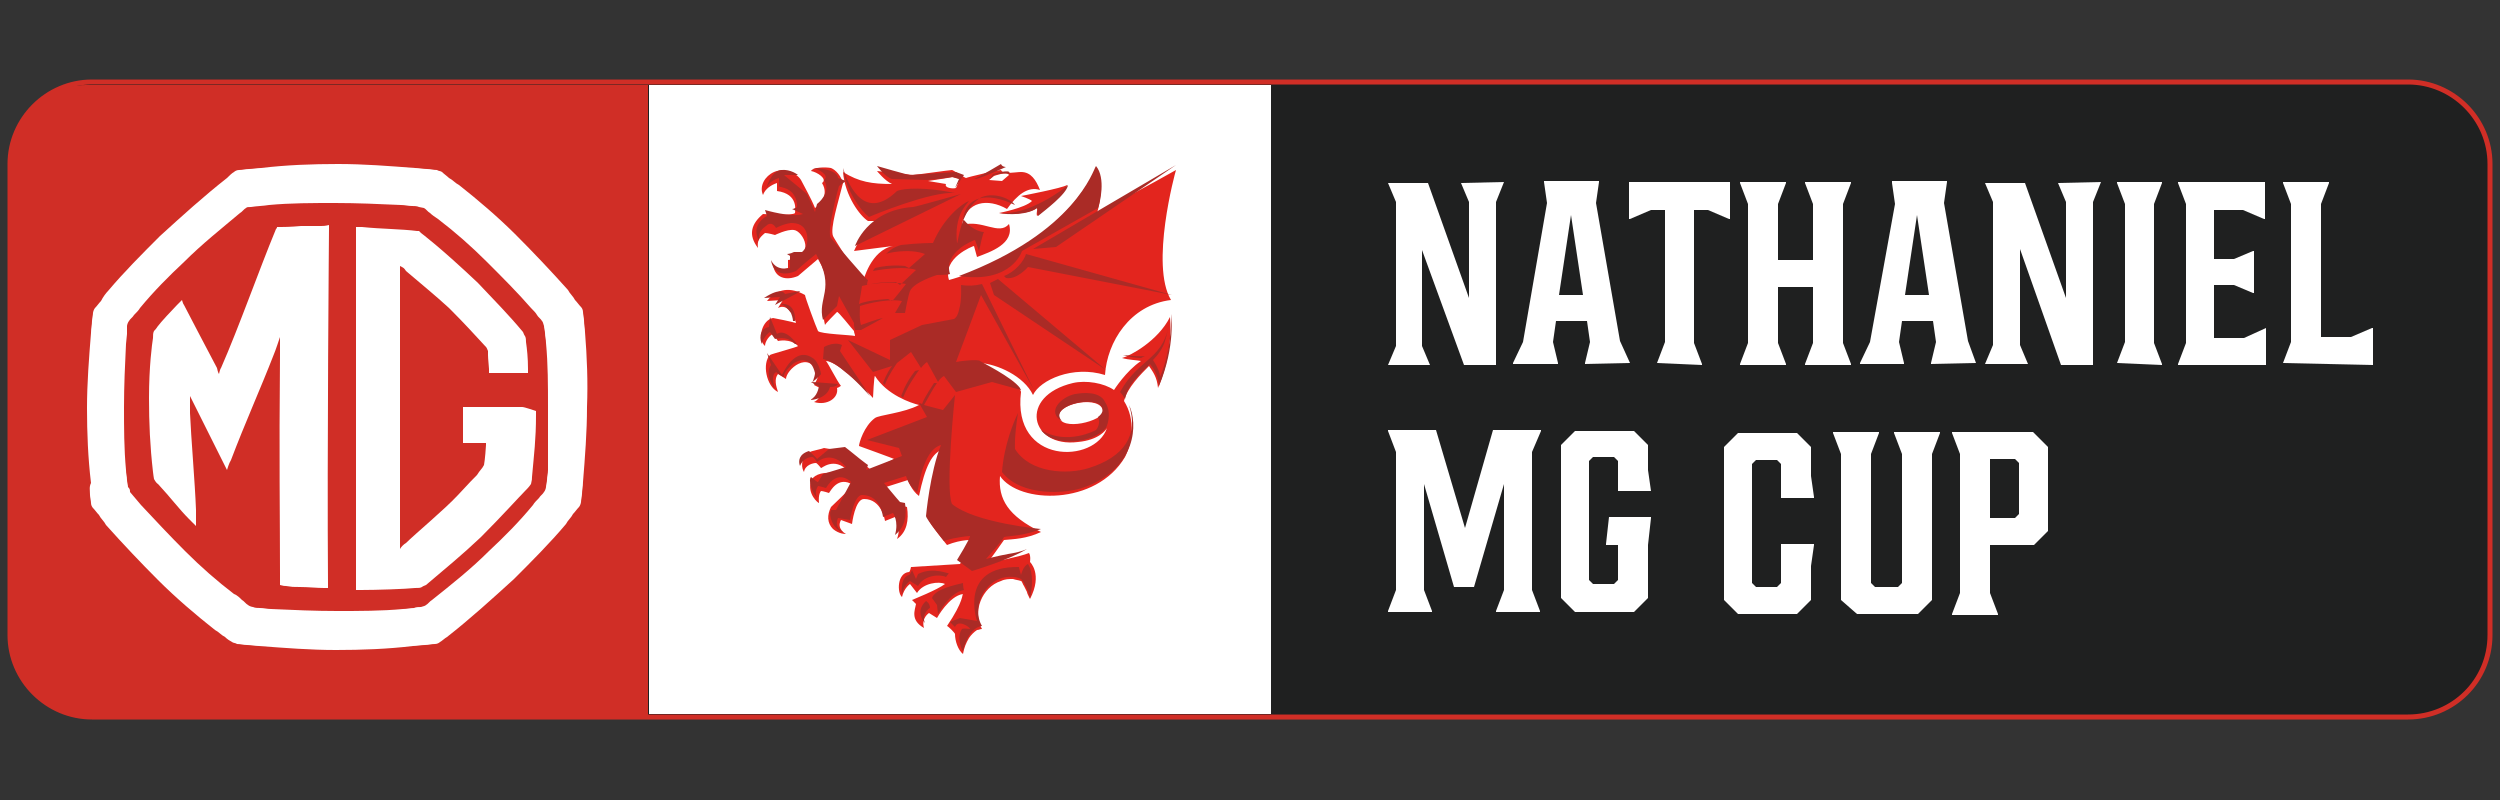 <?xml version="1.0" encoding="utf-8"?>
<!-- Generator: Adobe Illustrator 27.8.0, SVG Export Plug-In . SVG Version: 6.00 Build 0)  -->
<svg version="1.1" id="Layer_1" xmlns="http://www.w3.org/2000/svg" xmlns:xlink="http://www.w3.org/1999/xlink" x="0px" y="0px"
	 viewBox="0 0 250 80" style="enable-background:new 0 0 250 80;" xml:space="preserve">
<rect x="0" y="0" width="250" height="80" fill="#333333" stroke="none"/>
<style type="text/css">
	.st0{fill:#1F2020;stroke:#D02E26;stroke-width:0.5;stroke-miterlimit:10;}
	.st1{fill-rule:evenodd;clip-rule:evenodd;fill:#FFFFFF;}
	.st2{fill:#E3251E;}
	.st3{fill:#AA2B26;}
	.st4{fill-rule:evenodd;clip-rule:evenodd;fill:#D02E26;}
	.st5{fill:#FFFFFF;}
</style>
<g>
	<path class="st0" d="M240.8,71.7H9.2c-4.5,0-8.2-3.7-8.2-8.2V16.4c0-4.5,3.7-8.2,8.2-8.2h231.6c4.5,0,8.2,3.7,8.2,8.2v47.1
		C249,68.1,245.3,71.7,240.8,71.7z"/>
	<rect x="64.9" y="8.5" class="st1" width="62.2" height="62.9"/>
	<g>
		<g>
			<g>
				<g>
					<path class="st2" d="M103.7,20.8c-0.8,0.6-2.9,0.7-3.8,0.5c0,0,2.6-0.5,3.3-1.2c-0.2-0.2-1.1-0.5-1.1-0.5s4.2-0.8,4.6-1.1
						c0,0.2-0.2,0.9-3,3.1C103.6,21.2,103.8,20.9,103.7,20.8 M98,36.3c3.6,1.8,4.1,2.7,4.1,2.9c-0.9,7.3,7.4,7.2,8.6,3.6
						c-0.1,0.2-0.8,1.2-2.9,1.4c-4.8,0.6-6-4.6-0.5-5.9c1.3-0.3,3.1,0,4.1,0.7c0,0,1.2-1.9,2.7-2.9c-0.5-0.1-1.2-0.1-1.9-0.3
						c0.8-0.2,3.6-1.7,4.8-4.1c0,0.2,0.4,3.3-1.2,7.1c-0.1-1.1-0.5-1.6-0.9-2.2c-0.8,0.8-2.2,2.2-2.5,3.5c1.2,1.9,0.8,4.2,0.1,5.6
						c-2.9,4.9-10.6,4.7-12.5,1.9c-0.2,2.3,0.8,4,4.1,5.6c-1.5,0.7-2.7,0.7-3.7,0.8c-0.3,0.4-1.6,2.3-1.7,2.3c1-0.2,3.2-0.6,4.2-1
						c0.2,0.3,0.1,0.9,0.1,0.9s1.3,1.2,0,3.7l-0.1-0.2c-0.1-0.2-0.2-0.4-0.2-0.5c-0.1-0.2-0.2-0.4-0.3-0.6c-0.1-0.1-0.2-0.5-0.3-0.5
						c-0.3-0.1-0.5-0.1-0.8-0.2c-0.4,0-0.8,0-1.2,0.2c-1.9,0.6-2.9,3.1-1.9,4.8l0,0c-0.2,0-0.3,0.1-0.5,0.1
						c-0.3,0.2-0.6,0.5-0.8,0.8c-0.3,0.5-0.5,1-0.6,1.6c-0.5-0.4-0.8-1.3-0.8-2c0-0.1-0.7-0.8-0.8-0.8c1.7-2.5,1.5-3.2,1.6-3.2
						c-1.4,0.2-2.6,2.4-2.6,2.4l-0.8-0.5c0,0-0.8,0.5-0.5,1.5c-1.4-0.8-0.9-1.8-0.8-2.4l-0.4-0.4c0.2-0.1,2.5-1,3.3-1.6
						c-0.6-0.3-2.2-0.1-2.8,0.9L91,58.4c0,0-0.6,0.4-0.8,1.3c-0.5-0.4-0.5-2.4,0.7-2.5c0.1,0,0.2-0.5,0.2-0.5l4.9-0.3
						c0,0,1.2-1.9,1.3-2.4c0,0-1.1-0.1-2.6,0.5c0,0-1.8-2.2-1.8-2.5c0.5-4.7,1.5-7.1,1.5-7.1c-1.2,0.3-1.9,1.8-2.5,4.7
						c-0.8-0.6-1.1-1.6-1.1-1.6l-2.2,0.7c0,0,1.5,1.8,1.6,1.9c0.1,0,0.5,0.1,0.5,0.1c0.2,1.3,0,2.5-1,3.2c0.5-1.4-0.2-2.2-0.2-2.2
						l-1,0.4c0,0-0.3-2.2-2.1-2.2c-0.9,0-1.2,2.5-1.2,2.5L84.1,52c-0.5,0.9,0.5,1.4,0.5,1.4c-0.1,0-0.7,0-1.3-0.5
						c-0.6-0.6-0.6-1.4-0.2-2.2c0,0,2-1.9,2.2-2.2c-1.5-1-2.3,0.7-2.4,0.8c0,0-0.6-0.2-0.8-0.2c0,0-0.3,0.3-0.2,1.2
						c-0.1,0-1.2-0.9-0.8-2.2c0,0,0.2-0.7,1.4-0.8c0.2,0,2.3-0.2,2.3-0.2c-1.4-1.5-2.7-0.2-2.7-0.3c0,0-0.4-0.5-0.5-0.5
						c-0.3,0-1.1,0.2-1.2,0.9c-0.2-0.3-0.5-1.3,0.6-2c0.1-0.1,1.2-0.3,1.4-0.4c0,0,1.8,0.3,2.5,0.4c0,0,2,1.6,2.2,1.8
						c0,0,2-0.9,2.3-1.1c0.1,0-3.5-1.3-3.5-1.3c0-0.3,0.5-2,1.6-2.8c0.4-0.3,2.9-0.5,4.4-1.3c-0.8-0.2-3.2-1-4.4-2.9
						c-0.1-0.1-0.2,2.2-0.2,2.2s-3.2-3.6-4.7-3.7c0.2,0.2,1.1,2,1.5,2.5c-0.1,0-0.1,0.1-0.4,0.2c0.2,1-1,1.8-2.3,1.4
						c0.5-0.2,0.7-0.8,0.8-1.3l-0.8-0.4c0,0,0.5-0.8,0.4-1.1c-0.9-2.5-3.2-0.4-3.2,0.5l-0.8-0.5c-0.4,0.5-0.2,1.2,0,1.8
						c-1.2-0.6-1.6-2.9-0.8-3.7c0.1-0.1,2.8-0.8,2.8-0.9c-0.8-0.8-2-0.5-2-0.5s-0.5-0.7-0.5-0.7c-0.3,0.1-0.8,0.7-0.8,1.2
						c-0.8-0.7-0.3-2.6,0.8-2.8c0.1,0,2,0.4,2.3,0.5c-0.2-0.8-0.9-2-1.8-1.5l0.5-0.8l-1.6,0.1c1-1.3,2.4-1.4,3.8-0.6
						c0,0.2,1.1,3.2,1.3,3.6c0.2,0.3,3.4,0.4,3.7,0.5c0-0.2-0.1-0.3-0.1-0.5c-0.2-0.2-1.6-2-1.7-1.9c-0.1,0.1-1.2,1.2-1.2,1.3
						c-0.6-2.3,1.3-3.2-0.7-6.6l-2,1.7c-1.2,0.5-2.3,0.2-2.5-1.1c0.4,0.7,1.5,0.3,1.5,0.3v-0.8c2.9-0.3,1.5-2.9,0.6-3
						c-0.7-0.1-1.9,0.5-1.9,0.5s-0.7-0.2-1-0.2c-0.6,0.5-0.8,0.8-0.7,1.5c-1-1.3-0.7-2.4,0.5-3.4c0,0,3,0.2,3.2-0.1
						c0-0.2,0.4-1.9-1.8-2.2c0-0.4,0-0.5,0-0.8c-0.6,0.2-1.2,0.6-1.4,1.2c-0.4-0.9,0.2-1.9,1.1-2.3s2.2,0,2.7,0.8
						c0.3,0.6,1,1.8,1.4,2.8c0.3-0.2,1.5-1.2,0.7-2.5c0.6-0.4-0.5-1.1-1.1-1.2c0.2-0.4,1.5-0.4,2-0.3c0.5,0.2,1,0.8,1.2,1.5
						c-0.5,2-1.3,4.5-1,5.3c0,0.1,2.8,4.5,3,4.6c0-0.1,0.8-3.2,3-3.6l-3.9,0.5c0.5-1.2,1.5-2.3,2.6-3h-1.2c-0.8-0.5-2.3-2.5-2.5-4.9
						c1.6,1,2.9,1.2,4.9,1.2c-0.7-0.3-1.5-1.3-1.5-1.3s3.5,0.4,3.6,0.4c0.2,0,3.7-0.5,3.9-0.5c0.1,0,1.3,0.8,1.4,0.8
						c0.2-0.1,3.2-0.8,3.5-0.8c0.2,0.5,1.4,0.2,2,0.2c1,0,1.5,0.8,1.9,1.8c-1.2-0.4-2.3,0.5-3.3,1.9c-1.9-1.1-4.1-0.8-4.5,1.6
						c2-0.6,3.7,1.1,4.7-0.1c0.6,2-1.9,2.8-3.2,3.3l-0.3-1.1c-0.1,0-3.2,1.2-2.5,3.4c0,0,10.3-2.6,14.6-10.9c1,1.2,0.4,3.6,0.2,4.2
						c0,0,6-3.2,7.9-4.3c-0.1,0.3-2.6,9.5-0.5,13c-4.1,0.5-6.4,4.2-6.6,7.5c-3.2-1-6.5,0.5-7.2,2C102.4,37.6,99.7,36.4,98,36.3
						 M98.9,18l1.3,0.1l0.7-0.6c-0.2-0.4-1.5,0.1-1.5,0.1L98.9,18z M95.6,18.8l0.4-0.9l-0.7-0.2c0,0-1.1,0.2-2.5,0.4l1.8,0.3
						C94.4,18.8,95.3,18.9,95.6,18.8 M110.3,41.1c-0.2-1.6-4.5-0.8-4.4,0.5C106,43.2,110.4,42.1,110.3,41.1"/>
				</g>
			</g>
		</g>
		<g>
			<g>
				<g>
					<path class="st3" d="M117.6,16.5l-12,8.2l-2.3,0.2L117.6,16.5z M81.5,37.3c0,0.2-0.1,0.5-0.2,0.8c-0.1,0.1-0.1,0.2-0.2,0.2
						c0.2-0.1,1-0.8,1-0.9c0-0.2-0.3-1.2-0.7-1.5c-1.9-1.5-3.2,1.6-3.2,1.6l-1.5-2.2l0.4,1.2c-0.7,1,0.4,2.4,0.4,2.4
						c-0.3-0.9-0.2-1.5,0-1.6c0.1-0.1,0.1-0.1,0.1-0.1c0.1,0.1,0.7,0.5,0.8,0.5c0-0.1,0-0.1,0-0.2c0.1-0.3,0.5-0.8,1-1.2
						c0.4-0.2,0.8-0.4,1.2-0.2C81,36.2,81.3,36.5,81.5,37.3 M83.8,38.4c0,0-2.3-0.2-2.7-0.2c0,0,0.2,0.1,0.3,0.2
						c0.2,0.1,0.5,0.2,0.5,0.2s-0.1,0.8-0.6,1.2c-0.1,0.1-0.2,0.1-0.2,0.2c0,0,1.6-0.1,1.9-1.3C83.7,38.7,83.8,38.4,83.8,38.4
						 M77.7,33.4L77,31.7l-0.1,1c-1.1,0.2-0.9,1.4-0.7,1.7c0-0.2,0.3-0.9,0.8-1.2l0.5,0.7c0,0,1.2-0.4,2,0.5h0.2
						C78.4,32.7,77.7,33.4,77.7,33.4 M79.3,32.1h0.2c0,0,0.2-1.9-1.5-1.7c0.5,0.1,0.8,0.5,1.1,0.9C79.3,31.8,79.3,32.1,79.3,32.1
						 M102.1,57.5c0,0-0.2-0.7-0.2-0.8c-6.1-0.1-4.2,5.4-4.2,5.4L96,61.8l-1,0.4l0.5,0.5c0.3-0.8,1.5,0,1.5,0.2c0,0-0.7-0.1-0.8,0
						c-0.6,0.8,0,2.2,0.1,2.2c0.6-2.5,1.9-2.5,1.9-2.5c-1.2-2,0.5-5.2,3.2-4.9c0.2,0,0.5,0.1,0.7,0.2c0.2,0.1,0.8,1.3,0.9,1.9
						c0.2-0.9,0.4-2.5-0.2-3.4C102.3,56.6,102.1,57.5,102.1,57.5 M92.6,60.1c-1.2,1.1-0.1,2.2-0.1,2.2c-0.4-0.8,0.4-1.5,0.5-1.5
						C93,60.3,92.6,60.1,92.6,60.1 M84,35.1l0.2-0.6c0,0-0.7-0.4-1.8,0.2l-0.1,1.2c0.5,0.1,1.3,0.5,2.1,1.2c1.2,0.9,2.3,2.2,2.6,2.5
						C86.4,38.7,84,35.1,84,35.1 M91.8,57.4l-0.2,0.5L91.2,57c0,0-0.2,0.5-0.3,0.5c-0.7,0.2-0.8,1.2-0.7,1.9
						c0.2-0.9,0.8-1.3,0.8-1.3l0.8,0.5c0.6-1.1,2.2-1.2,2.8-0.9l0.3-0.4C95,57.5,93.4,56.6,91.8,57.4 M95.9,27.6
						c5.3,0.8,6.3-2.5,6.3-2.5l7.6-4.3c0.2-0.5,0.8-3-0.2-4.2C109.3,17,107.6,23.2,95.9,27.6 M96.3,21.9c1,1.2,1.9,1.3,2.1,1.3
						c-0.1,0.1-0.3,1-0.5,1.9L97.5,24c-0.1,0-3.2,1.2-2.5,3.4c-0.2,0.1-1.3,0.1-1.3,0.1s-2.3,0.7-2.7,1.6c-0.2,0.5-0.5,2.2-0.5,2.2
						h-1l0.7-1.2c-1.8-0.3-4.2,0.5-4.2,0.5s-0.1,1.4,0.1,1.9c0,0,1.6-0.6,2.2-0.7c-0.7,0.4-2.2,1.2-2.2,1.2h-0.6
						c0,0-0.1-0.3-0.1-0.5v-0.2l-1.5-2.7l-0.2,1L82.3,32c-0.6-2.2,1.3-3.1-0.7-6.6c0,0-1.5,1.2-2,1.7c-1.2,0.5-2.3,0.3-2.5-1.1
						c0.1,0.2,0.5,1.1,1.9,0.8v-1.2l-0.3-0.2c0,0,0.3,0,0.7-0.2h0.8c0,0,0.7-0.5,0.5-1.7c-0.2-1-0.9-1.2-1.6-1.2
						c-0.8,0.1-1.5,0.5-1.5,0.5s-0.4-0.8-1-0.2c-0.7,0.5-0.7,0.8-0.7,1.5c-0.9-1.7,0.8-2.5,0.8-2.5l-0.2-0.6c0,0,2.7,0.8,3.8,0.4
						l-1.1-0.5c0,0,0.2,0,0.3-0.1c0.1,0,0.2-0.1,0.2-0.1c0-0.1,0-0.2,0-0.2c0-0.3-0.1-0.6-0.2-0.8c-0.3-0.7-1-0.9-1.4-1
						c-0.2,0-0.2-0.1-0.2-0.1v-0.8c0,0-0.4,0.1-0.8,0.4c-0.2,0.2-0.5,0.5-0.5,0.8c0-0.2,0.5-1.9,1.5-2c1-0.1,1.7,0.5,1.7,0.5
						c-0.5,0-1.4,0-1.4,0l2.3,1.9l0.8,1.8l0.2-0.8c0,0,1.5-1.1,0.7-2.4c0.6-0.5-0.6-1.1-1.1-1.2c2.6,0.1,2.5,1,2.5,1l0.8,0.3
						l-0.7,0.5c0,0-1.3,4.6-0.8,5.2c0,0,3.6,4.3,3.7,4.2c0,0-0.1,0.3-0.1,0.5c0.2,0,0.7-0.3,2.9-0.3l0.4,0.3l1.6-1.5
						c0,0-1-0.5-4.3,0.1c0,0,0.1-0.2,0.2-0.3c1.6-0.4,3-0.2,3-0.2l0.4,0.2l1.6-1.4c-1.6-0.6-3.8-0.1-3.9,0c0.4-0.4,0.8-0.7,1.5-0.9
						c1.7-0.2,3.1-0.2,3.2-0.2c1.1-2.6,3-4,3.6-4.2c-0.3,0.4-1.5,1.5-1.2,4.2c0.1,0.2,0.3-3.5,2.5-4.6c1.3-0.5,2.9,0.2,3.3,0.8
						C98.6,19.1,96.6,19.7,96.3,21.9 M90.6,28.4c-2.2-0.4-4.4,0.2-4.4,0.2c0,0.1-0.2,1.2-0.3,1.8c0.8-0.4,2.9-0.5,2.9-0.5l0.4,0.2
						C89.2,30.2,90.6,28.4,90.6,28.4 M99.8,27.9C99.6,28,99,28.3,99,28.3l0.4,1.2l11.2,7.5L99.8,27.9z M103.4,39L103.4,39l-5.2-10.6
						c-0.8,0.2-1.4,0.2-2.1,0.1c0,0.1,0.1,1.5-0.2,2.5c-0.1,0.4-0.2,0.7-0.5,0.9l-3.2,0.6l-3.2,1.5V36L84.8,34l2.5,3.2l1.9-0.6
						c-0.6,0.8-0.8,1.5-0.9,1.7c0.1,0.1,0.2,0.2,0.2,0.2c0-0.2,0.5-1.2,1.2-2.2l1.4-1.1l1,1.6c0.3-0.4,0.6-0.6,0.6-0.6l0,0l0,0
						l0.5,0.9l0.6,1.1c0.2-0.4,0.6-0.6,0.6-0.6l0,0l1.2,1.6l3.6-1l2.9,0.8c0-0.1-0.1-0.1-0.1-0.2c-0.8-1.1-3.9-2.6-4-2.7
						c-0.2-0.2-2,0-2.4,0.1c0.2-0.5,2.5-6.7,2.5-6.7S102.9,38.1,103.4,39C103.4,39,103.4,39,103.4,39 M100.4,27.6l0.2,0.2
						c1.1,0.2,2.2-1.1,2.2-1.1l14.4,2.8l-14.6-4.1C102.4,26.1,101.5,27.2,100.4,27.6 M86.9,21.7c0.2-0.1,6.2-2.6,8.6-2.4
						c-2.9-0.6-5.1-0.5-5.8-0.2c-3.5,3.4-5.1-1.3-5.4-2.3C84.6,19.1,86.1,21.1,86.9,21.7 M96.7,17.3L96.7,17.3L96.7,17.3L96.7,17.3
						 M80,29.1l-1.5,0.3c0,0-0.3-0.8-2.1,0.4l1.6-0.1c0,0-0.5,0.8-0.5,0.8C77.6,30.4,80.1,29.2,80,29.1L80,29.1z M90.1,39.6
						C90.1,39.6,90.1,39.6,90.1,39.6c0.2,0.1,0.2,0.2,0.2,0.2c0.4-1.1,1.2-2.2,1.6-2.8l-0.4,0.1C90.4,38.5,90.2,39.5,90.1,39.6
						 M85.5,24.6l10.6-5.2c0,0-4.6,1.3-4.8,1.3C86.7,21,85.5,24.6,85.5,24.6 M100.6,16.7c0,0-0.4,0-0.5-0.3c0,0-2,1.2-2.7,1.5h0.2
						C98.4,17.7,100.6,16.7,100.6,16.7 M99.9,21.3c0.9,0.2,2.9,0.2,3.8-0.5c0.1,0.2,0,0.3,0.1,0.8c0.6-0.5,2.9-2.2,3-3.1
						C106.4,18.9,102.8,21.6,99.9,21.3 M96.3,58.3c-0.8,0.2-2.8,0.6-3.1,1.5l0.5,0.7l0.1,0.9c0,0,1.2-2.2,2.6-2.4
						C96.3,58.8,96.3,58.3,96.3,58.3 M100.4,53.7c0.4-0.1,2-0.1,3.7-0.8c0,0-6.6-0.6-8.9-2.5c-0.7-1.5,0.3-10.9,0.3-10.9L94.3,41
						c-0.8-0.2-1.5-0.4-1.9-0.5c0.2-0.3,0.8-1.5,1.3-2.2h-0.3c-0.1,0.2-0.9,1.3-1.2,2.1c-0.2-0.1-0.3-0.1-0.3-0.1l0.8,1.4l-6,2.3
						l3.2,0.8l0.3,0.8l-3.6,1.4l0.2-0.5c0,0-0.3-0.2-0.8-0.6c-0.6-0.5-1.5-1.2-1.5-1.2l-1.6,0.2l-1.2,1c0-0.1-0.7-0.7-0.8-0.8
						c-1,0.3-1.1,1-0.9,1.5c0.2-0.6,0.8-0.9,1.2-0.9c0.2,0,0.5,0.5,0.5,0.5c1.6-1.2,2.8,0.4,2.9,0.5l-2.3,0.7c0,0-0.5,0.8-0.5,0.8
						c0,0.1-0.7-0.5-0.7-0.5c-0.3,0.3,0.1,1.6,0.6,2.1c-0.2-0.5-0.1-0.8,0-1c0.1-0.2,0.1-0.2,0.1-0.2c0.1,0,0.8,0.2,0.8,0.2l0,0
						c1.2-2,2.5-0.6,2.5-0.6l-1.5,2.8L83.1,51c-0.3,0.5,0.2,2,1.2,2.2c-0.5-0.3-0.8-0.7-0.5-1.4l1.2,0.2c0,0,0.4-2.5,1.2-2.5
						c1.9,0,2.1,2.2,2.1,2.2l1-0.4c0,0,0.6,0.8,0.2,2.2c1-0.8,1.2-1.9,1-3.2l-0.5-0.1c-0.2-0.2-1.6-1.9-1.6-1.9l2.2-0.7
						c0.1,0.3,0.3,1,1.1,1.6c0.1-0.1,0.2-1.1,0.5-2.1c0.4-1.2,0.9-2.3,1.9-2.6c-1.1,2.7-1.5,7.1-1.5,7.1c0,0.3,1.8,2.5,1.8,2.5
						c0.2-0.1,1.3-0.4,2.6-0.5c0,0.3-1.3,2.4-1.3,2.4l1.5,1.1c0,0,3.7-1.1,5.5-2.2c-0.4,0.2-1.2,0.4-1.9,0.5
						c-1.1,0.2-2.2,0.5-2.2,0.5S100.3,54,100.4,53.7 M86.5,47.2L86.5,47.2L86.5,47.2L86.5,47.2z M104.1,52.9L104.1,52.9L104.1,52.9
						L104.1,52.9 M96.4,17.5l-0.8-0.3l-4.6,0.3c-0.2,0-3.3-0.9-3.3-0.9s0.8,1.1,1.5,1.3c0.2,0,3.5,0.1,3.5,0.1
						c1.3-0.1,2.5-0.3,2.5-0.3l0.7,0.2l-0.4,0.9L96.4,17.5z M117.1,31.4c0,0,0.2,3.2-1.1,6.3c0,0.1,0.1-0.5-0.7-1.7
						c0.5-0.5,1-1.2,1.2-1.9c0.2-0.7,0.4-1.5,0.5-2.3c-0.5,4.3-3,3.8-5,7.4c0.2,0.2,0.4,0.5,0.5,0.7c0.3-1.5,1.5-2.5,2.5-3.5
						c0.2,0.3,0.8,0.9,0.9,2.2C117.6,34.5,117.1,31.4,117.1,31.4 M114.1,35.8l0.4-0.2c0,0-0.5,0.1-2.2-0.1
						C112.9,35.7,113.7,35.8,114.1,35.8 M112.9,40.5c1,3-0.5,5.2-4,6.3c-2.2,0.7-5.9,0.5-7.4-1.9c0,0-0.1-1.1,0.3-3.6
						c-0.4,0.8-1.4,3.2-1.6,5.9c1.9,2.5,6.5,2.2,8.3,1.5C113.7,46.8,113.8,42.3,112.9,40.5 M107.5,39.4c-1.4,0.3-2.9,1.8-1.3,2.7
						c-1.4-1.4,3-2.6,3.9-1.5c0,0,0.5,0.5-0.3,1.1c0.3,0.6-0.1,1.2-0.2,1.3c0,0-2.9,1.6-5.5,0c1.4,1.8,5.2,1.3,6.5-0.2
						c0,0,0.7-1.4-0.1-2.6C110.2,39.5,109.2,39.1,107.5,39.4 M99.3,17.4L98.9,18l0.5-0.5c1.2-0.3,1.5-0.1,1.5-0.1
						S101.4,16.8,99.3,17.4"/>
				</g>
			</g>
		</g>
	</g>
	<path class="st4" d="M64.8,71.5H8.6c-4.2,0-7.6-3.4-7.6-7.6V16.1c0-4.2,3.4-7.6,7.6-7.6h56.2V71.5z"/>
	<g>
		<g>
			<path class="st1" d="M58.5,33.2c0-0.4-0.1-0.7-0.1-1.2c0-0.2-0.1-0.6-0.1-0.8s-0.1-0.4-0.2-0.5c-0.2-0.2-0.4-0.5-0.6-0.7
				c-0.2-0.4-0.5-0.6-0.7-1c-1.7-1.9-3.5-3.8-5.2-5.5c-1.8-1.8-3.8-3.5-5.7-5c-0.4-0.2-0.6-0.5-1-0.7c-0.2-0.2-0.5-0.4-0.7-0.6
				c-0.1-0.1-0.4-0.1-0.5-0.2c-0.4,0-0.6-0.1-1-0.1c-0.4,0-0.8-0.1-1.2-0.1c-2.6-0.2-5.1-0.4-7.7-0.4s-5.2,0.1-7.7,0.4
				c-0.4,0-0.8,0.1-1.2,0.1c-0.4,0-0.6,0.1-1,0.1c-0.2,0-0.4,0.1-0.5,0.2c-0.2,0.1-0.5,0.4-0.7,0.6c-2.3,1.8-4.5,3.8-6.7,5.8
				c-1.8,1.8-3.6,3.6-5.2,5.5c-0.2,0.2-0.5,0.6-0.7,1c-0.2,0.2-0.4,0.5-0.6,0.7c-0.1,0.1-0.2,0.4-0.2,0.5c0,0.2-0.1,0.6-0.1,0.8
				c0,0.4-0.1,0.7-0.1,1.2c-0.2,2.5-0.4,5-0.4,7.5c0,2.5,0.1,5,0.4,7.5C8.9,48.7,9,49,9,49.5c0,0.2,0.1,0.6,0.1,0.8s0.1,0.4,0.2,0.5
				c0.2,0.2,0.4,0.5,0.6,0.7c0.2,0.4,0.5,0.6,0.7,1c1.7,1.9,3.5,3.8,5.2,5.5c1.8,1.8,3.8,3.5,5.7,5c0.4,0.2,0.6,0.5,1,0.7
				c0.2,0.2,0.5,0.4,0.7,0.5c0.1,0.1,0.4,0.1,0.5,0.2c0.4,0,0.6,0.1,1,0.1c0.4,0,0.8,0.1,1.2,0.1c2.6,0.2,5.2,0.4,7.7,0.4
				c2.6,0,5.2-0.1,7.7-0.4c0.4,0,0.8-0.1,1.2-0.1c0.4,0,0.6-0.1,1-0.1c0.2,0,0.4-0.1,0.5-0.2c0.2-0.1,0.5-0.4,0.7-0.5
				c2.3-1.8,4.5-3.8,6.7-5.8c1.8-1.8,3.6-3.6,5.2-5.5c0.2-0.4,0.5-0.6,0.7-1c0.2-0.2,0.4-0.5,0.6-0.7c0.1-0.1,0.2-0.4,0.2-0.5
				c0-0.2,0.1-0.6,0.1-0.8c0-0.4,0.1-0.7,0.1-1.2c0.2-2.5,0.4-5,0.4-7.5C58.8,38.2,58.7,35.7,58.5,33.2 M54.8,47
				c0,0.4-0.1,0.6-0.1,1c0,0.2-0.1,0.5-0.1,0.7c0,0.1-0.1,0.4-0.2,0.5c-0.1,0.2-0.4,0.4-0.5,0.6c-0.2,0.2-0.5,0.5-0.6,0.7
				c-1.4,1.7-2.9,3.2-4.4,4.6c-1.8,1.8-3.7,3.3-5.7,4.9c-0.2,0.1-0.4,0.4-0.6,0.5c-0.1,0.1-0.2,0.1-0.5,0.2c-0.2,0-0.5,0-0.7,0.1
				c-0.4,0-0.7,0.1-1.1,0.1c-2.1,0.2-4.4,0.2-6.6,0.2s-4.4-0.1-6.6-0.2c-0.4,0-0.7-0.1-1.1-0.1c-0.2,0-0.5,0-0.7-0.1
				c-0.1,0-0.4-0.1-0.5-0.2c-0.2-0.1-0.4-0.4-0.6-0.5c-0.2-0.2-0.5-0.5-0.8-0.6c-1.7-1.3-3.3-2.7-4.9-4.3c-1.5-1.5-3-3.1-4.4-4.6
				c-0.4-0.5-0.7-0.8-1.1-1.3C13,49,13,48.9,12.8,48.7c0-0.2-0.1-0.5-0.1-0.7c0-0.4-0.1-0.6-0.1-1c-0.2-2.1-0.2-4.3-0.2-6.3
				c0-2.1,0.1-4.3,0.2-6.3l0.1-1v-0.8c0-0.1,0.1-0.4,0.2-0.5c0.1-0.2,0.4-0.4,0.5-0.6c0.2-0.2,0.5-0.5,0.6-0.7
				c1.4-1.7,2.9-3.2,4.4-4.6c1.8-1.8,3.7-3.3,5.6-4.9c0.2-0.1,0.4-0.4,0.6-0.5c0.1-0.1,0.2-0.1,0.5-0.1c0.6-0.1,1.2-0.1,1.8-0.2
				c2.1-0.2,4.4-0.2,6.6-0.2s4.4,0.1,6.6,0.2c0.4,0,0.7,0.1,1.1,0.1c0.2,0,0.5,0,0.7,0.1c0.1,0,0.4,0.1,0.5,0.1
				c0.2,0.1,0.4,0.4,0.6,0.5c0.2,0.2,0.5,0.4,0.8,0.6c1.7,1.3,3.3,2.7,4.9,4.3c1.5,1.5,3.1,3.1,4.4,4.6c0.2,0.2,0.5,0.5,0.6,0.7
				c0.1,0.2,0.4,0.4,0.5,0.6c0.1,0.1,0.1,0.2,0.2,0.5c0,0.2,0.1,0.5,0.1,0.7c0,0.4,0.1,0.6,0.1,1c0.2,2.1,0.2,4.3,0.2,6.3"/>
			<path class="st1" d="M52.2,40.7c-0.2,0-2,0-3.1,0c-1.3,0-2.1,0-2.6,0c-0.1,0-0.1,0-0.2,0c0,0.1,0,0.1,0,0.2c0,0.1,0,0.4,0,0.8
				c0,0.7,0,1.7,0,2.4c0,0.1,0,0.1,0,0.2c0.1,0,1.3,0,2.1,0c0.1,0,0.1,0,0.2,0c0,0,0,0.1,0,0.2s-0.1,1.5-0.2,2
				c-0.2,0.4-0.4,0.5-0.7,1c-0.5,0.5-0.6,0.6-1.9,2c-1.4,1.5-4.3,3.9-5.2,4.8c-0.2,0.1-0.5,0.4-0.6,0.6c0,0,0-0.5,0-0.7
				c0-9.5,0-16.3,0-26.9c0-0.2,0-0.5,0-0.7c0.4,0.2,0.4,0.2,0.6,0.5c1.4,1.2,3,2.5,4.3,3.7c1.7,1.7,2.4,2.5,3.7,3.9
				c0.1,0.1,0.1,0.2,0.2,0.4c0,0.1,0,0.1,0,0.4c0,0.4,0.1,1.2,0.1,1.4c0,0.1,0,0.2,0,0.4c0.1,0,0.2,0,0.4,0c0.7,0,1.7,0,2.5,0
				c0.2,0,0.6,0,0.8,0c0.1,0,0.1,0,0.2,0c0-0.1,0-0.2,0-0.4c0-1.1-0.1-2-0.2-2.7c0-0.2,0-0.4-0.1-0.6c-0.1-0.1-0.1-0.2-0.2-0.4
				c-1.5-1.8-2.9-3.2-4.5-4.9c-3.8-3.6-5.7-5-5.7-5s-0.1-0.1-0.2-0.2c-0.1,0-0.1,0-0.2,0c-1.5-0.2-3.6-0.2-5.5-0.4
				c-0.2,0-0.4,0-0.6,0c0,0.4,0,0.4,0,0.6c0,13,0,22.3,0,35.3v0.4c0,0,0.2,0,0.5,0c1.5,0,4.5-0.1,5.4-0.2c0.4,0,0.5,0,0.7-0.1
				c0.1-0.1,0.2-0.1,0.4-0.2c2-1.7,3.6-3,5.5-4.8c2-2,3.9-4.1,4.4-4.6c0.2-0.2,0.4-0.4,0.6-0.7c0.1-0.4,0.1-0.5,0.1-0.7
				c0.2-2.3,0.4-3.7,0.4-6.2c0-0.1,0-0.2,0-0.4C52.4,40.7,52.3,40.7,52.2,40.7 M32.1,22.6c-0.4,0-1,0-2,0c-1.1,0.1-1.8,0.1-2,0.1
				c-0.1,0-0.2,0-0.4,0c0,0.1,0,0.1-0.1,0.2c-1.7,4.1-3.7,9.8-5.5,13.9c-0.1,0.1-0.2,0.6-0.2,0.6s-0.1-0.1-0.2-0.6
				c-1-1.9-3-5.7-3.3-6.3c-0.1-0.1-0.2-0.5-0.2-0.5s-0.2,0.2-0.5,0.5c-0.4,0.4-1.7,1.8-1.9,2.1c-0.1,0.1-0.1,0.2-0.4,0.5
				c-0.1,0.2-0.1,0.4-0.1,0.7c-0.1,0.6-0.4,2.9-0.4,6c0,2.5,0.1,4.8,0.4,7.4c0,0.1,0.1,0.7,0.1,0.7s0.2,0.4,0.4,0.5
				c1.3,1.4,2.1,2.5,3.1,3.5c0.2,0.2,0.7,0.7,0.7,0.7s0-0.6,0-0.8c0-0.2,0-0.6,0-0.8c-0.1-2.7-0.5-7.3-0.6-9.7c0-0.4,0-1.7,0-1.7
				l3.7,7.4c0,0,0.2-0.7,0.4-1c1.4-3.7,2.9-7,4.3-10.6c0.1-0.2,0.6-1.7,0.6-1.7s0,1.5,0,1.8c-0.1,10.4,0,16.2,0,21.9V58
				c0,0.2,0,0.4,0,0.5c0.4,0.1,0.4,0.1,0.6,0.1c0.7,0.1,0.6,0.1,1.4,0.1s1.7,0.1,2.4,0.1c0.2,0,0.2,0,0.4,0c0-0.1,0-0.2,0-0.4
				c-0.1-13.2,0.1-35.5,0.1-35.5s0-0.1,0-0.4C32.5,22.6,32.3,22.6,32.1,22.6"/>
		</g>
	</g>
	<g>
		<g>
			<path class="st5" d="M150.4,18.2L150.4,18.2l-0.8,2v16.3h-3.2l-4.2-11.5v9.6l0.8,1.9l0,0h-4.2l0,0l0.8-1.9V20.2l-0.8-1.9l0,0h4
				l4.1,11.5v-9.6l-0.8-1.9l0,0L150.4,18.2L150.4,18.2z"/>
			<path class="st5" d="M163,36.3L163,36.3l-4.5,0.1v-0.1l0.5-2.1l-0.3-2.1h-3.1l-0.3,2.1l0.5,2.1v0.1h-4.5v-0.1l1-2.1l2.4-13.9
				l-0.3-2.1v-0.1h5.5v0.1l-0.3,2.1l2.4,13.8L163,36.3z M158.3,29.5l-1.2-8l-1.2,8H158.3z"/>
			<path class="st5" d="M165.7,36.3l0.8-2.1V21h-1.4l-2.1,0.9h-0.1v-3.7H173v3.7h-0.1l-2.1-0.9h-1.4v13.3l0.8,2.1v0.1L165.7,36.3
				L165.7,36.3z"/>
			<path class="st5" d="M184.3,20.4v13.9l0.8,2.1v0.1h-4.6v-0.1l0.8-2.1v-5.6h-3.5v5.6l0.8,2.1v0.1h-4.6v-0.1l0.8-2.1V20.4l-0.8-2.1
				v-0.1h4.6v0.1l-0.8,2.1v5.6h3.5v-5.6l-0.8-2.1v-0.1h4.6v0.1L184.3,20.4z"/>
			<path class="st5" d="M197.6,36.3L197.6,36.3l-4.5,0.1v-0.1l0.5-2.1l-0.3-2.1h-3.1l-0.3,2.1l0.5,2.1v0.1H186v-0.1l1-2.1l2.5-13.8
				l-0.3-2.1v-0.2h5.5v0.1l-0.3,2.1l2.4,13.8L197.6,36.3z M192.9,29.5l-1.2-8l-1.2,8H192.9z"/>
			<path class="st5" d="M210.1,18.2L210.1,18.2l-0.8,2v16.3h-3.2L202,24.9v9.6l0.8,1.9l0,0h-4.3l0,0l0.8-1.9V20.2l-0.8-1.9l0,0h4
				l4.1,11.5v-9.6l-0.8-1.9l0,0L210.1,18.2L210.1,18.2z"/>
			<path class="st5" d="M211.7,36.3l0.8-2.1V20.4l-0.8-2.1v-0.1h4.5v0.1l-0.8,2.1v13.9l0.8,2.1v0.1L211.7,36.3L211.7,36.3z"/>
			<path class="st5" d="M226.6,32.8v3.7h-8.8v-0.1l0.8-2.1V20.4l-0.8-2.1v-0.1h8.7v3.7h-0.1l-2.1-0.9h-2.9v4.9h2l1.9-0.8h0.1v4.2
				h-0.1l-1.9-0.8h-2v5.3h3L226.6,32.8L226.6,32.8z"/>
			<path class="st5" d="M228.3,36.3l0.8-2.1V20.4l-0.8-2.1v-0.1h4.6v0.1l-0.8,2.1v13.3h3l2.1-0.9h0.1v3.7L228.3,36.3L228.3,36.3z"/>
		</g>
	</g>
	<g>
		<g>
			<path class="st5" d="M153.2,45.2V59l0.8,2.1v0.1h-4.4v-0.1l0.8-2.1V48.4l-3,10.3h-2l-3-10.3V59l0.8,2.1v0.1h-4.4v-0.1l0.8-2.1
				V45.2l-0.8-2.1V43h4.8l2.9,9.8l2.8-9.8h4.8v0.1L153.2,45.2z"/>
			<path class="st5" d="M156.1,59.8V44.5l1.4-1.4h5.9l1.4,1.4V47l0.3,2.1v0h-3.3v-3l-0.4-0.4h-2.1l-0.4,0.4v11.9l0.4,0.4h2.1
				l0.4-0.4v-3.5h-1.2v-0.1l0.3-2.7h4.2v0.1l-0.3,2.7v5.3l-1.4,1.4h-5.9L156.1,59.8z"/>
		</g>
	</g>
	<g>
		<g>
			<path class="st5" d="M172.4,60V44.7l1.4-1.4h5.9l1.4,1.4v2.9l0.3,2.1v0.1h-3.3v-3.4l-0.4-0.4h-2.1l-0.4,0.4v11.9l0.4,0.4h2.1
				l0.4-0.4v-3.9h3.3v0.1l-0.3,2.1v3.4l-1.4,1.4h-5.9L172.4,60z"/>
			<path class="st5" d="M184.1,60V45.4l-0.8-2.1v-0.1h4.6v0.1l-0.8,2.1v12.9l0.4,0.4h2.3l0.4-0.4V45.4l-0.8-2.1v-0.1h4.6v0.1
				l-0.8,2.1v14.6l-1.4,1.4h-6.1L184.1,60z"/>
			<path class="st5" d="M204.8,44.7v8.4l-1.4,1.4h-4.4v4.8l0.8,2.1v0.1h-4.6v-0.1l0.8-2.1V45.4l-0.8-2.1v-0.1h8.1L204.8,44.7z
				 M201.9,46.3l-0.4-0.4H199v5.9h2.5l0.4-0.4V46.3z"/>
		</g>
	</g>
</g>
</svg>
